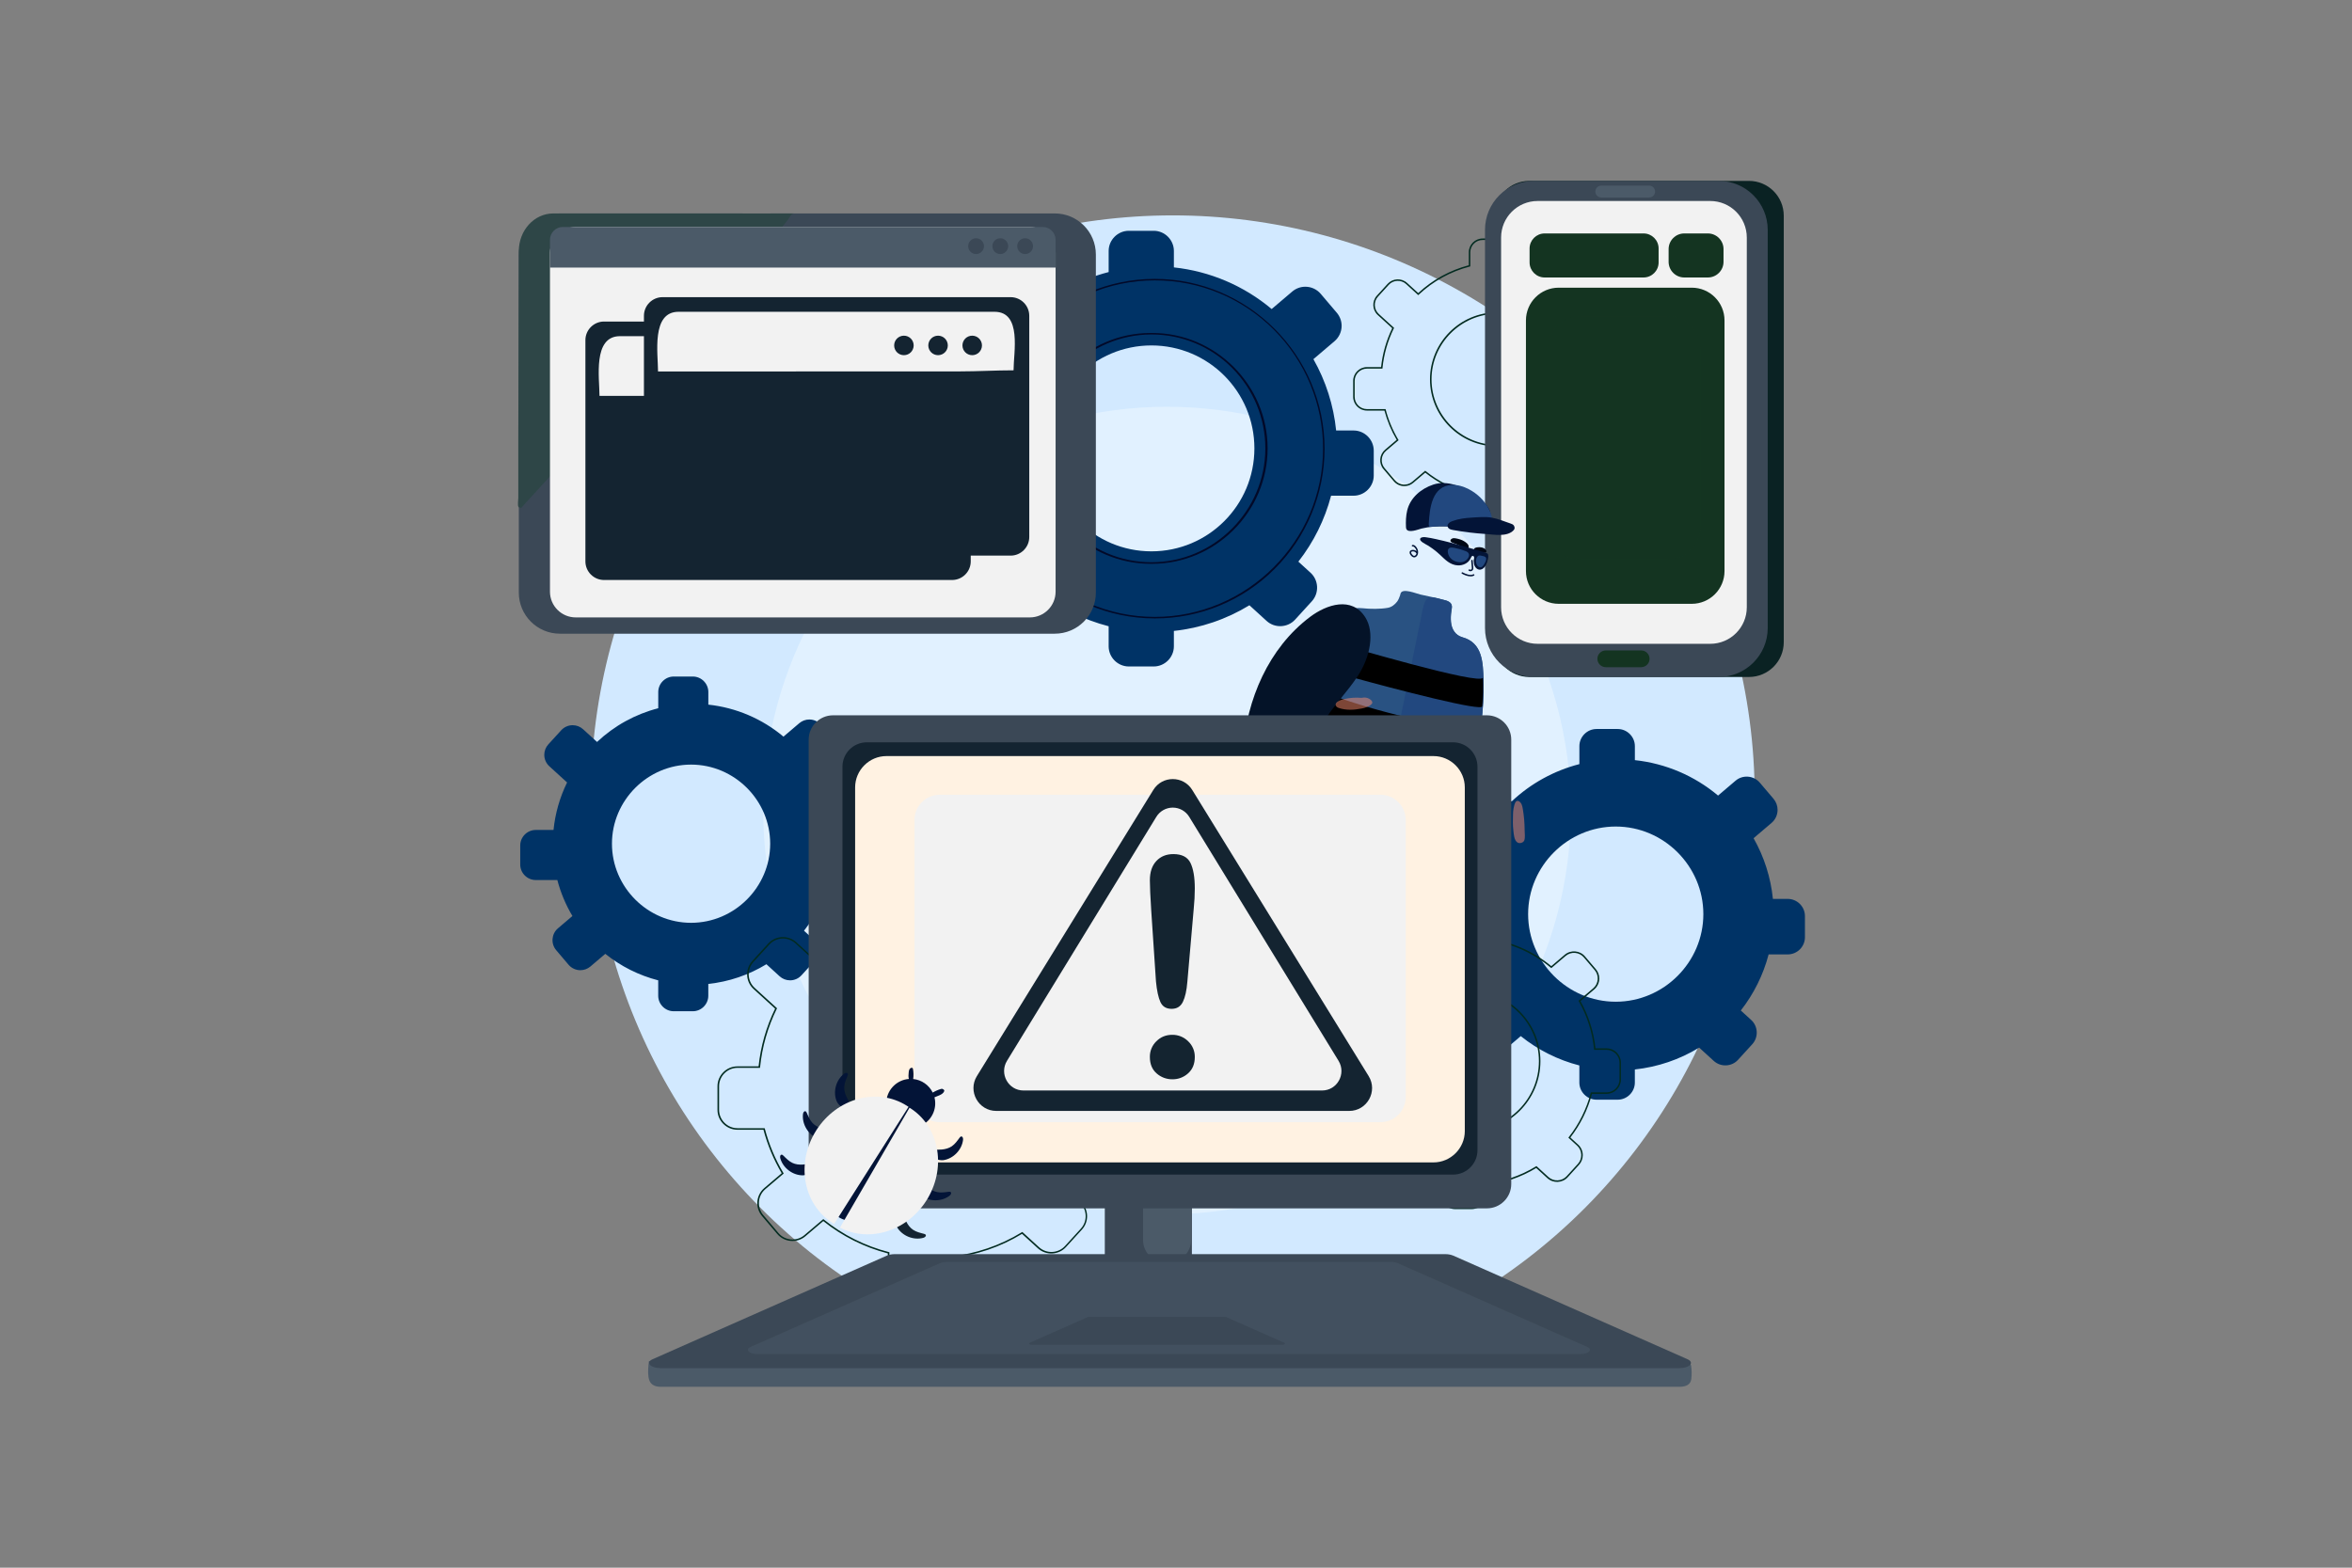 <svg xmlns="http://www.w3.org/2000/svg" xmlns:xlink="http://www.w3.org/1999/xlink" xmlns:serif="http://www.serif.com/" width="100%" height="100%" viewBox="0 0 4680 3120" xml:space="preserve" style="fill-rule:evenodd;clip-rule:evenodd;stroke-linejoin:round;stroke-miterlimit:2;"><rect x="0" y="0" width="4680" height="3120" fill="#808080" stroke="none"/> <g id="_06"> <rect id="_06-2" x="0" y="0" width="4680" height="3120" style="fill-opacity:0;"></rect> <circle cx="2333.58" cy="1586.59" r="1157.94" style="fill:rgb(210,233,255);"></circle> <circle cx="2322.13" cy="1613.06" r="803.53" style="fill:rgb(225,241,255);"></circle> <path d="M2693.37,856.78L2658.64,856.78C2653.59,806.821 2638.19,758.457 2613.42,714.78L2655.42,679.06C2664.38,671.44 2669.56,660.25 2669.56,648.485C2669.56,638.963 2666.17,629.744 2660,622.49L2627.92,584.76C2620.3,575.8 2609.11,570.628 2597.35,570.628C2587.83,570.628 2578.61,574.019 2571.35,580.19L2530.35,615.05C2475.19,568.688 2407.44,539.824 2335.79,532.17L2335.79,499.46C2335.79,477.445 2317.68,459.33 2295.66,459.33L2246.14,459.33C2246.14,459.33 2246.13,459.33 2246.13,459.33C2224.12,459.33 2206,477.445 2206,499.46L2206,541.46C2146.63,556.724 2092.08,586.782 2047.46,628.82L2011.36,595.89C1995.09,581.053 1969.5,582.227 1954.66,598.49L1921.29,635.08C1906.46,651.346 1907.63,676.936 1923.9,691.77L1969.9,733.77C1950.95,772.351 1939.03,814.004 1934.7,856.77L1888.8,856.77C1866.79,856.77 1848.67,874.885 1848.67,896.9L1848.67,946.42C1848.67,968.435 1866.79,986.55 1888.8,986.55L1944.74,986.55C1953.34,1019.3 1966.5,1050.68 1983.83,1079.77L1946.33,1111.66C1937.37,1119.28 1932.19,1130.47 1932.19,1142.24C1932.19,1151.76 1935.58,1160.98 1941.75,1168.23L1973.83,1205.95C1981.45,1214.91 1992.64,1220.09 2004.4,1220.09C2013.93,1220.09 2023.15,1216.7 2030.4,1210.53L2068.99,1177.71C2109.24,1210.09 2155.95,1233.5 2205.99,1246.36L2205.99,1286.28C2205.99,1308.3 2224.11,1326.41 2246.12,1326.41L2295.64,1326.41C2317.66,1326.41 2335.77,1308.3 2335.77,1286.28L2335.77,1255.66C2389.04,1249.99 2440.39,1232.54 2486.1,1204.59L2520.29,1235.78C2536.56,1250.61 2562.15,1249.43 2576.98,1233.17L2610.36,1196.59C2625.19,1180.32 2624.02,1154.73 2607.75,1139.89L2583.49,1117.76C2613.88,1078.91 2636.03,1034.26 2648.58,986.55L2693.34,986.55C2693.34,986.55 2693.35,986.55 2693.35,986.55C2715.36,986.55 2733.47,968.439 2733.47,946.43C2733.47,946.427 2733.47,946.423 2733.47,946.42L2733.47,896.91C2733.47,874.907 2715.37,856.796 2693.37,856.78ZM2291.09,1097.27C2177.92,1097.27 2086.19,1005.53 2086.19,892.37C2086.19,779.21 2177.92,687.47 2291.09,687.47C2404.26,687.47 2496,779.2 2496,892.37C2496,1005.54 2404.25,1097.27 2291.09,1097.27Z" style="fill:rgb(0,51,102);fill-rule:nonzero;"></path> <path d="M2291.09,1122.05C2290.59,1122.05 2290.08,1122.06 2289.57,1122.06C2163.57,1122.06 2059.88,1018.37 2059.88,892.365C2059.88,766.361 2163.57,662.675 2289.57,662.675C2290.08,662.675 2290.59,662.677 2291.09,662.68C2291.6,662.677 2292.1,662.675 2292.61,662.675C2418.61,662.675 2522.3,766.361 2522.3,892.365C2522.3,1018.37 2418.61,1122.06 2292.61,1122.06C2292.1,1122.06 2291.6,1122.05 2291.09,1122.05ZM2291.09,665.68C2166.75,665.686 2064.43,768.006 2064.43,892.35C2064.43,1016.7 2166.75,1119.02 2291.1,1119.02C2415.45,1119.02 2517.77,1016.7 2517.77,892.35C2517.77,832.256 2493.87,774.563 2451.38,732.07C2408.98,689.439 2351.22,665.516 2291.09,665.68Z" style="fill:rgb(2,9,40);fill-rule:nonzero;"></path> <path d="M2297.79,1230.76C2297.78,1230.76 2297.77,1230.76 2297.76,1230.76C2112.41,1230.76 1959.89,1078.24 1959.89,892.89C1959.89,707.54 2112.41,555.02 2297.76,555.02C2483.11,555.02 2635.63,707.54 2635.63,892.89C2635.63,982.445 2600.02,1068.42 2536.71,1131.76C2473.51,1195.32 2387.42,1230.99 2297.79,1230.76ZM2297.79,557.99C2297.79,557.99 2297.79,557.99 2297.79,557.99C2114.08,557.99 1962.91,709.16 1962.91,892.87C1962.91,1076.58 2114.08,1227.75 2297.79,1227.75C2481.5,1227.75 2632.67,1076.58 2632.67,892.87C2632.67,804.091 2597.36,718.858 2534.59,656.08C2471.95,593.095 2386.62,557.752 2297.79,558L2297.79,557.99Z" style="fill:rgb(2,9,40);fill-rule:nonzero;"></path> <path d="M1684.17,1651.8L1657.48,1651.8C1653.61,1613.42 1641.77,1576.26 1622.74,1542.7L1655.01,1515.26C1667.89,1504.3 1669.48,1484.68 1658.53,1471.79L1633.88,1442.79C1628.03,1435.9 1619.43,1431.93 1610.4,1431.93C1603.08,1431.93 1595.99,1434.54 1590.42,1439.28L1558.93,1466.06C1516.55,1430.44 1464.5,1408.26 1409.45,1402.38L1409.45,1377.25C1409.45,1360.34 1395.53,1346.42 1378.62,1346.42L1340.62,1346.42C1323.71,1346.42 1309.79,1360.34 1309.79,1377.25L1309.79,1409.53C1264.18,1421.26 1222.27,1444.35 1187.99,1476.64L1160.25,1451.35C1154.57,1446.17 1147.16,1443.29 1139.47,1443.29C1130.81,1443.29 1122.53,1446.95 1116.69,1453.35L1091.06,1481.45C1085.88,1487.13 1083,1494.54 1083,1502.23C1083,1510.89 1086.66,1519.17 1093.06,1525.01L1128.39,1557.24C1113.84,1586.9 1104.7,1618.91 1101.39,1651.78L1066,1651.78C1066,1651.78 1065.99,1651.78 1065.99,1651.78C1049.08,1651.78 1035.16,1665.7 1035.16,1682.61L1035.16,1720.61C1035.16,1737.53 1049.09,1751.44 1066,1751.44L1109,1751.44C1115.6,1776.6 1125.69,1800.7 1139,1823.05L1110.19,1847.55C1097.31,1858.51 1095.72,1878.13 1106.68,1891.02L1131.32,1920.02C1137.17,1926.9 1145.77,1930.88 1154.81,1930.88C1162.12,1930.88 1169.21,1928.27 1174.78,1923.53L1204.43,1898.32C1235.36,1923.2 1271.26,1941.19 1309.71,1951.07L1309.71,1981.73C1309.71,1998.64 1323.62,2012.57 1340.54,2012.57L1378.54,2012.57C1395.45,2012.57 1409.37,1998.65 1409.37,1981.74C1409.37,1981.74 1409.37,1981.73 1409.37,1981.73L1409.37,1958.21C1450.34,1953.88 1489.84,1940.48 1525,1919L1551.26,1943C1556.94,1948.18 1564.35,1951.06 1572.04,1951.06C1580.7,1951.06 1588.98,1947.4 1594.82,1941L1620.46,1912.89C1625.64,1907.21 1628.52,1899.8 1628.52,1892.12C1628.52,1883.45 1624.86,1875.18 1618.46,1869.34L1599.82,1852.34C1623.17,1822.49 1640.18,1788.19 1649.82,1751.54L1684.21,1751.54C1701.12,1751.54 1715.04,1737.62 1715.04,1720.71L1715.04,1682.71C1715.04,1682.68 1715.04,1682.66 1715.04,1682.63C1715.04,1665.72 1701.12,1651.8 1684.21,1651.8C1684.2,1651.8 1684.18,1651.8 1684.17,1651.8ZM1375.1,1836.56C1375.1,1836.56 1375.09,1836.56 1375.09,1836.56C1288.73,1836.56 1217.66,1765.49 1217.66,1679.13C1217.66,1592.77 1288.73,1521.7 1375.09,1521.7C1461.45,1521.7 1532.52,1592.77 1532.52,1679.13C1532.52,1679.13 1532.52,1679.14 1532.52,1679.14C1532.52,1765.5 1461.46,1836.56 1375.1,1836.56Z" style="fill:rgb(0,51,102);fill-rule:nonzero;"></path> <path d="M3557.28,1789L3527.73,1789C3523.44,1746.49 3510.33,1705.34 3489.26,1668.18L3524.99,1637.8C3532.62,1631.32 3537.02,1621.8 3537.02,1611.79C3537.02,1603.69 3534.13,1595.84 3528.88,1589.67L3501.59,1557.57C3489.46,1543.31 3467.74,1541.55 3453.47,1553.68L3418.59,1583.33C3371.66,1543.89 3314.02,1519.34 3253.07,1512.83L3253.07,1485C3253.07,1466.27 3237.65,1450.85 3218.92,1450.85L3176.8,1450.85C3158.07,1450.85 3142.65,1466.27 3142.65,1485L3142.65,1520.74C3092.14,1533.73 3045.74,1559.3 3007.77,1595.06L2977.06,1567.06C2963.22,1554.44 2941.45,1555.43 2928.82,1569.27L2900.43,1600.4C2887.82,1614.24 2888.82,1636.01 2902.65,1648.63L2941.78,1684.32C2925.64,1717.15 2915.47,1752.61 2911.78,1789.01L2872.72,1789.01C2853.99,1789.01 2838.58,1804.42 2838.58,1823.15L2838.58,1865.28C2838.58,1884.01 2853.99,1899.42 2872.72,1899.42L2920.32,1899.42C2927.64,1927.28 2938.83,1953.98 2953.57,1978.73L2921.66,2005.86C2907.4,2017.99 2905.64,2039.71 2917.77,2053.98L2945.06,2086.08C2957.2,2100.35 2978.92,2102.1 2993.19,2089.97L3026.02,2062.06C3060.28,2089.61 3100.03,2109.52 3142.6,2120.46L3142.6,2154.46C3142.6,2173.19 3158.01,2188.6 3176.74,2188.6C3176.74,2188.6 3176.75,2188.6 3176.75,2188.6L3218.87,2188.6C3218.87,2188.6 3218.88,2188.6 3218.88,2188.6C3237.61,2188.6 3253.02,2173.19 3253.02,2154.46L3253.02,2128.41C3298.37,2123.59 3342.09,2108.74 3381,2084.94L3410.09,2111.47C3423.93,2124.09 3445.7,2123.1 3458.33,2109.26L3486.72,2078.13C3499.34,2064.29 3498.33,2042.52 3484.5,2029.9L3463.86,2011.07C3489.72,1978.02 3508.56,1940.03 3519.23,1899.44L3557.32,1899.44C3576.05,1899.44 3591.46,1884.03 3591.46,1865.3L3591.46,1823.17C3591.46,1823.16 3591.46,1823.15 3591.46,1823.14C3591.46,1804.41 3576.05,1789 3557.32,1789C3557.31,1789 3557.29,1789 3557.28,1789ZM3215,1993.63C3215,1993.63 3214.99,1993.63 3214.99,1993.63C3119.36,1993.63 3040.66,1914.93 3040.66,1819.3C3040.66,1723.66 3119.36,1644.97 3214.99,1644.97C3310.62,1644.97 3389.32,1723.66 3389.32,1819.3C3389.32,1914.93 3310.63,1993.62 3215,1993.63Z" style="fill:rgb(0,51,102);fill-rule:nonzero;"></path> <path d="M1853.18,2570.77L1806.18,2570.77C1784.48,2570.75 1766.63,2552.9 1766.61,2531.2L1766.61,2494.5C1719.73,2482.36 1675.95,2460.43 1638.15,2430.17L1602.49,2460.49C1585.95,2474.53 1560.79,2472.49 1546.72,2455.98L1516.29,2420.19C1510.2,2413.04 1506.86,2403.95 1506.86,2394.56C1506.86,2382.96 1511.96,2371.93 1520.8,2364.42L1555.41,2334.99C1539.42,2307.91 1527.2,2278.78 1519.11,2248.39L1467.21,2248.39C1445.51,2248.37 1427.66,2230.52 1427.64,2208.82L1427.64,2161.82C1427.67,2140.12 1445.52,2122.28 1467.21,2122.26L1509.4,2122.26C1513.57,2082.34 1524.71,2043.46 1542.3,2007.39L1499.51,1968.39C1491.29,1960.9 1486.6,1950.28 1486.6,1939.16C1486.6,1929.29 1490.29,1919.78 1496.94,1912.49L1528.59,1877.79C1543.22,1861.75 1568.45,1860.59 1584.49,1875.22L1617.71,1905.52C1659.78,1866.27 1710.95,1838.09 1766.61,1823.52L1766.61,1784.83C1766.63,1763.13 1784.48,1745.28 1806.18,1745.26L1853.18,1745.26C1874.88,1745.28 1892.73,1763.13 1892.75,1784.83L1892.75,1814.51C1960.09,1821.95 2023.75,1849.08 2075.75,1892.51L2113.67,1860.27C2120.82,1854.18 2129.91,1850.84 2139.3,1850.84C2150.9,1850.84 2161.93,1855.94 2169.44,1864.78L2199.87,1900.56C2205.95,1907.71 2209.3,1916.8 2209.3,1926.19C2209.3,1937.79 2204.2,1948.83 2195.36,1956.34L2156.46,1989.41C2179.53,2030.33 2193.94,2075.56 2198.79,2122.28L2230.39,2122.28C2252.08,2122.31 2269.92,2140.15 2269.95,2161.84L2269.95,2208.84C2269.93,2230.53 2252.09,2248.38 2230.39,2248.41L2189.08,2248.41C2177.24,2293.01 2156.55,2334.77 2128.22,2371.2L2150.22,2391.26C2158.43,2398.75 2163.12,2409.37 2163.12,2420.49C2163.12,2430.35 2159.44,2439.86 2152.79,2447.15L2121.13,2481.86C2106.5,2497.9 2081.27,2499.06 2065.23,2484.43L2033.63,2455.6C1990.75,2481.72 1942.63,2498.08 1892.72,2503.53L1892.72,2531.22C1892.69,2552.9 1874.86,2570.73 1853.18,2570.77ZM1638.18,2426.28L1639.18,2427.05C1677.17,2457.69 1721.31,2479.81 1768.6,2491.89L1769.73,2492.18L1769.73,2531.18C1769.75,2551.24 1786.25,2567.73 1806.3,2567.75L1853.3,2567.75C1873.35,2567.73 1889.85,2551.23 1889.87,2531.18L1889.87,2500.79L1891.21,2500.65C1941.55,2495.36 1990.07,2478.88 2033.21,2452.41L2034.21,2451.83L2067.48,2482.17C2082.3,2495.68 2105.61,2494.61 2119.13,2479.8L2150.79,2445.09C2164.3,2430.27 2163.23,2406.95 2148.42,2393.43L2124.37,2371.5L2125.23,2370.41C2153.98,2333.74 2174.9,2291.57 2186.7,2246.49L2187,2245.37L2230.62,2245.37C2250.67,2245.35 2267.16,2228.85 2267.18,2208.8L2267.18,2161.8C2267.16,2141.75 2250.67,2125.26 2230.62,2125.24L2196.32,2125.24L2196.18,2123.89C2191.45,2076.7 2176.9,2031.01 2153.47,1989.77L2152.86,1988.69L2193.65,1954.01C2201.82,1947.07 2206.53,1936.87 2206.53,1926.15C2206.53,1917.47 2203.44,1909.07 2197.82,1902.46L2167.39,1866.68C2154.38,1851.42 2131.13,1849.54 2115.84,1862.51L2075.99,1896.4L2074.99,1895.58C2022.92,1851.77 1958.92,1824.51 1891.25,1817.31L1889.91,1817.17L1889.91,1784.79C1889.88,1764.74 1873.39,1748.25 1853.34,1748.22L1806.34,1748.22C1786.29,1748.24 1769.79,1764.74 1769.77,1784.79L1769.77,1825.79L1768.64,1826.08C1712.59,1840.55 1661.08,1868.93 1618.91,1908.59L1617.91,1909.54L1582.64,1877.37C1567.82,1863.86 1544.5,1864.93 1530.98,1879.74L1499.32,1914.45C1493.18,1921.18 1489.77,1929.97 1489.77,1939.09C1489.77,1949.36 1494.1,1959.18 1501.7,1966.1L1546.16,2006.66L1545.66,2007.66C1527.74,2044.11 1516.48,2083.46 1512.41,2123.87L1512.28,2125.22L1467.38,2125.22C1447.33,2125.24 1430.83,2141.73 1430.81,2161.78L1430.81,2208.78C1430.83,2228.84 1447.33,2245.33 1467.38,2245.35L1521.6,2245.35L1521.89,2246.47C1530.02,2277.39 1542.44,2307.01 1558.8,2334.47L1559.45,2335.56L1522.91,2366.62C1514.74,2373.56 1510.03,2383.76 1510.03,2394.48C1510.03,2403.16 1513.12,2411.56 1518.74,2418.17L1549,2454C1562,2469.27 1585.26,2471.15 1600.55,2458.17L1638.18,2426.28ZM1848.88,2353.4C1740.88,2353.4 1653.02,2265.54 1653.02,2157.54C1653.02,2049.54 1740.88,1961.68 1848.88,1961.68C1956.88,1961.68 2044.74,2049.54 2044.74,2157.54C2044.74,2265.54 1956.83,2353.4 1848.83,2353.4L1848.88,2353.4ZM1848.88,1964.68C1742.54,1964.68 1656.02,2051.2 1656.02,2157.54C1656.02,2263.88 1742.54,2350.4 1848.88,2350.4C1955.22,2350.4 2041.74,2263.89 2041.74,2157.54C2041.74,2051.19 1955.18,1964.68 1848.83,1964.68L1848.88,1964.68Z" style="fill:rgb(2,43,32);fill-rule:nonzero;"></path> <path d="M2928.43,2406.36L2895,2406.36C2879.33,2406.34 2866.44,2393.45 2866.42,2377.78L2866.42,2352C2833.25,2343.36 2802.26,2327.84 2775.47,2306.46L2750.37,2327.8C2738.42,2337.94 2720.24,2336.47 2710.08,2324.54L2688.44,2299.08C2684.04,2293.91 2681.63,2287.35 2681.63,2280.56C2681.63,2272.18 2685.31,2264.22 2691.7,2258.79L2716.04,2238.09C2704.79,2218.98 2696.18,2198.43 2690.44,2177.01L2653.85,2177.01C2638.17,2176.99 2625.28,2164.1 2625.26,2148.42L2625.26,2115C2625.28,2099.32 2638.17,2086.43 2653.85,2086.41L2683.48,2086.41C2686.47,2058.21 2694.35,2030.74 2706.74,2005.23L2676.53,1977.67C2670.6,1972.26 2667.21,1964.59 2667.21,1956.56C2667.21,1949.43 2669.88,1942.55 2674.68,1937.29L2697.2,1912.61C2702.61,1906.67 2710.28,1903.28 2718.32,1903.28C2725.44,1903.28 2732.32,1905.95 2737.58,1910.75L2760.92,1932.04C2790.76,1904.28 2827.01,1884.33 2866.42,1873.96L2866.42,1846.77C2866.44,1831.1 2879.33,1818.22 2895,1818.2L2928.42,1818.2C2944.09,1818.22 2956.98,1831.11 2957,1846.78L2957,1867.52C3004.74,1872.85 3049.88,1892.09 3086.79,1922.83L3113.49,1900.12C3125.44,1889.98 3143.61,1891.45 3153.78,1903.38L3175.43,1928.84C3179.83,1934.01 3182.24,1940.57 3182.24,1947.36C3182.24,1955.74 3178.56,1963.7 3172.17,1969.13L3144.77,1992.43C3161.04,2021.4 3171.23,2053.39 3174.72,2086.43L3196.81,2086.43C3212.48,2086.45 3225.37,2099.33 3225.4,2115L3225.4,2148.41C3225.39,2164.09 3212.5,2176.98 3196.82,2177L3167.77,2177C3159.35,2208.53 3144.72,2238.07 3124.72,2263.87L3140.07,2277.87C3146,2283.28 3149.39,2290.95 3149.39,2298.99C3149.39,2306.11 3146.72,2312.99 3141.92,2318.25L3119.41,2343C3108.83,2354.57 3090.62,2355.4 3079.03,2344.85L3056.78,2324.56C3026.4,2343.01 2992.34,2354.6 2957.01,2358.51L2957.01,2377.83C2956.97,2393.48 2944.08,2406.34 2928.43,2406.36ZM2775.43,2302.57L2776.43,2303.34C2803.41,2325.08 2834.76,2340.77 2868.34,2349.34L2869.47,2349.63L2869.47,2377.73C2869.49,2391.76 2881.02,2403.29 2895.05,2403.31L2928.47,2403.31C2942.5,2403.3 2954.04,2391.76 2954.05,2377.73L2954.05,2355.73L2955.39,2355.59C2991.13,2351.83 3025.59,2340.12 3056.22,2321.33L3057.22,2320.74L3081.13,2342.55C3091.51,2351.99 3107.8,2351.24 3117.27,2340.89L3139.79,2316.2C3149.24,2305.83 3148.49,2289.52 3138.13,2280.06L3120.73,2264.18L3121.58,2263.09C3142,2237.05 3156.86,2207.1 3165.24,2175.09L3165.53,2173.97L3196.9,2173.97C3210.93,2173.95 3222.47,2162.41 3222.48,2148.38L3222.48,2115C3222.47,2100.97 3210.93,2089.43 3196.9,2089.41L3172,2089.41L3171.86,2088.07C3168.51,2054.55 3158.18,2022.1 3141.53,1992.82L3140.92,1991.74L3170.21,1966.84C3180.9,1957.75 3182.22,1941.47 3173.13,1930.77L3151.48,1905.32C3142.38,1894.64 3126.12,1893.33 3115.42,1902.4L3086.79,1926.74L3085.79,1925.93C3048.81,1894.81 3003.35,1875.45 2955.29,1870.34L2953.95,1870.2L2953.95,1846.77C2953.93,1832.74 2942.4,1821.21 2928.37,1821.19L2895,1821.19C2880.98,1821.21 2869.44,1832.75 2869.42,1846.77L2869.42,1876.29L2868.29,1876.58C2828.5,1886.86 2791.94,1907.02 2762,1935.18L2761,1936.18L2735.57,1913C2730.86,1908.7 2724.71,1906.31 2718.33,1906.31C2711.14,1906.31 2704.27,1909.35 2699.43,1914.66L2676.91,1939.35C2672.61,1944.06 2670.22,1950.21 2670.22,1956.59C2670.22,1963.78 2673.26,1970.65 2678.57,1975.49L2710.44,2004.56L2709.94,2005.56C2697.21,2031.44 2689.22,2059.39 2686.33,2088.09L2686.19,2089.43L2653.86,2089.43C2639.83,2089.45 2628.29,2100.99 2628.27,2115.02L2628.27,2148.43C2628.29,2162.46 2639.83,2174 2653.86,2174.02L2692.76,2174.02L2693.06,2175.14C2698.83,2197.1 2707.65,2218.15 2719.27,2237.66L2719.92,2238.75L2693.65,2261.09C2687.94,2265.95 2684.64,2273.08 2684.64,2280.58C2684.64,2286.65 2686.8,2292.53 2690.73,2297.15L2712.38,2322.61C2721.48,2333.28 2737.74,2334.6 2748.44,2325.52L2775.43,2302.57ZM2925.34,2251.72C2848.26,2251.72 2785.56,2189.01 2785.56,2111.94C2785.56,2034.87 2848.26,1972.16 2925.34,1972.16C3002.42,1972.16 3065.12,2034.87 3065.12,2111.94C3065.12,2189.01 3002.41,2251.72 2925.34,2251.72ZM2925.34,1975.16C2849.92,1975.16 2788.56,2036.52 2788.56,2111.94C2788.56,2187.36 2849.92,2248.72 2925.34,2248.72C3000.76,2248.72 3062.12,2187.36 3062.12,2111.94C3062.12,2036.52 3000.76,1975.16 2925.34,1975.16Z" style="fill:rgb(2,43,32);fill-rule:nonzero;"></path> <path d="M2981.83,1036L2950,1036C2935,1035.99 2922.67,1023.66 2922.65,1008.66L2922.65,984.1C2891.03,975.856 2861.49,961.063 2835.95,940.68L2812,961C2807.06,965.202 2800.78,967.511 2794.29,967.511C2786.28,967.511 2778.65,963.987 2773.46,957.88L2752.8,933.6C2743.11,922.165 2744.51,904.786 2755.92,895.06L2779.1,875.35C2768.39,857.136 2760.19,837.559 2754.72,817.15L2719.85,817.15C2704.86,817.134 2692.53,804.802 2692.51,789.81L2692.51,757.93C2692.53,742.938 2704.86,730.606 2719.85,730.59L2748.06,730.59C2750.92,703.708 2758.43,677.526 2770.24,653.21L2741.45,627C2730.38,616.889 2729.58,599.461 2739.68,588.38L2761.17,564.82C2771.29,553.759 2788.7,552.96 2799.79,563.05L2822,583.27C2850.46,556.814 2885.02,537.792 2922.6,527.9L2922.6,502C2922.62,486.989 2934.99,474.654 2950,474.67L2981.88,474.67C2996.85,474.714 3009.15,487.031 3009.17,502L3009.17,521.72C3054.69,526.822 3097.72,545.162 3132.93,574.46L3158.37,552.84C3163.31,548.649 3169.58,546.346 3176.06,546.346C3184.08,546.346 3191.71,549.88 3196.9,556L3217.56,580.29C3227.26,591.719 3225.85,609.1 3214.44,618.82L3188.34,641.02C3203.84,668.636 3213.56,699.125 3216.89,730.62L3237.89,730.62C3252.88,730.636 3265.21,742.968 3265.23,757.96L3265.23,789.84C3265.21,804.832 3252.88,817.164 3237.89,817.18L3210.22,817.18C3202.2,847.235 3188.26,875.39 3169.22,899.99L3183.81,913.31C3194.88,923.421 3195.68,940.844 3185.59,951.93L3164.1,975.49C3153.98,986.551 3136.57,987.35 3125.48,977.26L3104.29,957.94C3075.32,975.519 3042.86,986.564 3009.18,990.3L3009.18,1008.67C3009.16,1023.66 2996.82,1035.99 2981.83,1036ZM2835.83,936.81L2836.83,937.59C2862.57,958.344 2892.47,973.323 2924.5,981.51L2925.62,981.8L2925.62,1008.66C2925.64,1022.02 2936.64,1033.01 2950,1033L2981.88,1033C2995.23,1032.98 3006.2,1022.01 3006.22,1008.66L3006.22,987.58L3007.56,987.44C3041.65,983.85 3074.51,972.683 3103.73,954.76L3104.73,954.17L3127.49,975C3137.36,983.99 3152.88,983.277 3161.88,973.42L3183.36,949.87C3192.35,940 3191.64,924.484 3181.78,915.48L3165.13,900.29L3165.99,899.2C3185.47,874.363 3199.64,845.793 3207.63,815.26L3207.92,814.14L3237.92,814.14C3251.27,814.124 3262.24,803.146 3262.26,789.8L3262.26,757.93C3262.24,744.584 3251.27,733.606 3237.92,733.59L3214.2,733.59L3214.06,732.24C3210.86,700.271 3201.01,669.322 3185.13,641.39L3184.52,640.31L3212.52,616.51C3222.68,607.85 3223.93,592.377 3215.29,582.2L3194.64,557.91C3185.99,547.741 3170.51,546.487 3160.33,555.13L3133,578.4L3132,577.58C3096.72,547.911 3053.37,529.451 3007.53,524.58L3006.19,524.44L3006.19,502C3006.17,488.654 2995.2,477.676 2981.85,477.66L2950,477.66C2949.99,477.66 2949.98,477.66 2949.97,477.66C2936.61,477.66 2925.62,488.642 2925.6,502L2925.6,530.21L2924.48,530.5C2886.51,540.299 2851.62,559.525 2823.05,586.39L2822.05,587.39L2797.78,565.26C2787.91,556.273 2772.4,556.981 2763.39,566.83L2741.9,590.39C2732.9,600.258 2733.62,615.779 2743.48,624.78L2773.93,652.55L2773.43,653.55C2761.3,678.239 2753.67,704.899 2750.91,732.27L2750.78,733.62L2719.86,733.62C2706.51,733.636 2695.54,744.614 2695.52,757.96L2695.52,789.84C2695.54,803.186 2706.51,814.164 2719.86,814.18L2757,814.18L2757.29,815.3C2762.79,836.248 2771.21,856.321 2782.29,874.93L2783,876L2757.88,897.36C2747.72,906.02 2746.47,921.493 2755.11,931.67L2775.74,956C2784.39,966.171 2799.88,967.421 2810.05,958.77L2835.83,936.81ZM2978.83,888.45C2905.25,888.45 2845.4,828.59 2845.4,755.02C2845.4,681.45 2905.25,621.59 2978.83,621.59C3052.41,621.59 3112.31,681.42 3112.31,755C3112.31,828.58 3052.45,888.43 2978.88,888.43L2978.83,888.45ZM2978.83,624.59C2907.3,624.617 2848.45,683.487 2848.45,755.02C2848.45,826.572 2907.33,885.45 2978.88,885.45C3050.43,885.45 3109.31,826.572 3109.31,755.02C3109.31,755.013 3109.31,755.007 3109.31,755C3109.23,683.479 3050.4,624.652 2978.88,624.57L2978.83,624.59Z" style="fill:rgb(2,43,32);fill-rule:nonzero;"></path> <path d="M3549.32,429.24L3549.32,1278.09C3549.32,1316.31 3518.3,1347.33 3480.08,1347.33L3042.99,1347.33C3004.78,1347.33 2973.75,1316.31 2973.75,1278.09L2973.75,429.24C2973.75,391.025 3004.78,360 3042.99,360L3480.08,360C3518.3,360 3549.32,391.025 3549.32,429.24Z" style="fill:rgb(10,34,35);"></path> <path d="M3517.41,457.47L3517.41,1249.86C3517.41,1303.65 3473.74,1347.33 3419.94,1347.33L3052.32,1347.33C2998.53,1347.33 2954.85,1303.65 2954.85,1249.86L2954.85,457.47C2954.85,403.675 2998.53,360 3052.32,360L3419.94,360C3473.74,360 3517.41,403.675 3517.41,457.47Z" style="fill:rgb(59,72,86);"></path> <path d="M3475.78,472.74L3475.78,1208.59C3475.78,1248.73 3443.2,1281.31 3403.06,1281.31L3059.59,1281.31C3019.45,1281.31 2986.87,1248.73 2986.87,1208.59L2986.87,472.74C2986.87,432.605 3019.45,400.02 3059.59,400.02L3403.06,400.02C3443.2,400.02 3475.78,432.605 3475.78,472.74Z" style="fill:rgb(242,242,242);"></path> <path d="M3293.31,381.26C3293.31,387.778 3288.02,393.07 3281.5,393.07L3186.2,393.07C3179.68,393.07 3174.39,387.778 3174.39,381.26C3174.39,374.742 3179.68,369.45 3186.2,369.45L3281.5,369.45C3288.02,369.45 3293.31,374.742 3293.31,381.26Z" style="fill:rgb(75,90,104);"></path> <path d="M3300.29,494.57L3300.29,522.25C3300.29,538.796 3286.86,552.23 3270.31,552.23L3073.54,552.23C3056.99,552.23 3043.56,538.796 3043.56,522.25L3043.56,494.57C3043.56,478.024 3056.99,464.59 3073.54,464.59L3270.31,464.59C3286.86,464.59 3300.29,478.024 3300.29,494.57Z" style="fill:rgb(20,52,33);"></path> <path d="M3431.43,637.71L3431.43,1136.53C3431.43,1172.5 3402.22,1201.71 3366.25,1201.71L3101.5,1201.71C3065.53,1201.71 3036.32,1172.5 3036.32,1136.53L3036.32,637.71C3036.32,601.736 3065.53,572.53 3101.5,572.53L3366.25,572.53C3402.22,572.53 3431.43,601.736 3431.43,637.71Z" style="fill:rgb(20,52,33);"></path> <g opacity="0.61"> <path d="M3383.38,694.35L3383.38,1048.27C3383.38,1084.24 3354.17,1113.45 3318.2,1113.45L3144.45,1113.45C3108.48,1113.45 3079.27,1084.24 3079.27,1048.27L3079.27,694.35C3079.27,658.376 3108.48,629.17 3144.45,629.17L3318.2,629.17C3354.17,629.17 3383.38,658.376 3383.38,694.35Z" style="fill:rgb(20,52,33);"></path> </g> <path d="M3429.46,495.78L3429.46,521.04C3429.46,538.254 3415.48,552.23 3398.27,552.23L3351.4,552.23C3334.19,552.23 3320.21,538.254 3320.21,521.04L3320.21,495.78C3320.21,478.566 3334.19,464.59 3351.4,464.59L3398.27,464.59C3415.48,464.59 3429.46,478.566 3429.46,495.78Z" style="fill:rgb(20,52,33);"></path> <path d="M3282.28,1311.16C3282.28,1320.35 3274.82,1327.81 3265.63,1327.81L3195.15,1327.81C3185.96,1327.81 3178.5,1320.35 3178.5,1311.16C3178.5,1301.97 3185.96,1294.51 3195.15,1294.51L3265.63,1294.51C3274.82,1294.51 3282.28,1301.97 3282.28,1311.16Z" style="fill:rgb(20,52,33);"></path> <path d="M2899.8,1101.82C2901.71,1100.44 2904.26,1100.29 2906.31,1101.44C2908.97,1102.86 2909.86,1106 2909.03,1108.87C2908.24,1111.55 2906.2,1113.53 2903.38,1113.45C2903.34,1113.45 2903.3,1113.45 2903.26,1113.45C2899.79,1113.45 2896.93,1110.59 2896.93,1107.12C2896.93,1104.99 2898.01,1102.99 2899.8,1101.82Z" style="fill:rgb(53,53,53);fill-rule:nonzero;"></path> <path d="M2903.54,1115L2903.34,1115C2899.87,1114.98 2896.8,1112.7 2895.76,1109.39C2894.77,1106.11 2896.06,1102.54 2898.92,1100.65C2901.29,1098.93 2904.45,1098.75 2907.01,1100.17C2910.2,1102 2911.65,1105.86 2910.47,1109.34C2909.46,1112.75 2906.75,1115 2903.54,1115ZM2903.31,1102.22C2902.36,1102.22 2901.44,1102.53 2900.67,1103.09C2898.87,1104.24 2898.05,1106.46 2898.67,1108.51C2899.33,1110.59 2901.28,1112.01 2903.46,1112C2905.46,1112.06 2906.97,1110.75 2907.63,1108.5C2908.21,1106.5 2907.82,1103.98 2905.63,1102.82C2904.92,1102.41 2904.12,1102.19 2903.31,1102.17L2903.31,1102.22Z" style="fill-rule:nonzero;"></path> <path d="M2937.13,1110.15C2939.03,1108.76 2941.59,1108.61 2943.64,1109.78C2946.3,1111.19 2947.19,1114.34 2946.36,1117.2C2945.57,1119.89 2943.53,1121.86 2940.71,1121.78C2940.67,1121.78 2940.63,1121.78 2940.59,1121.78C2937.12,1121.78 2934.26,1118.92 2934.26,1115.45C2934.26,1113.32 2935.34,1111.32 2937.13,1110.15Z" style="fill:rgb(53,53,53);fill-rule:nonzero;"></path> <path d="M2940.86,1123.29L2940.67,1123.29C2937.2,1123.27 2934.13,1121 2933.09,1117.69C2932.1,1114.4 2933.39,1110.83 2936.25,1108.94C2938.62,1107.23 2941.78,1107.05 2944.34,1108.46C2947.52,1110.29 2948.98,1114.15 2947.8,1117.63C2946.79,1121.08 2944.08,1123.29 2940.86,1123.29ZM2938,1111.37C2936.2,1112.52 2935.38,1114.75 2936,1116.8C2936.66,1118.88 2938.61,1120.29 2940.79,1120.28C2942.79,1120.28 2944.3,1119.03 2944.96,1116.78C2945.74,1114.66 2944.89,1112.27 2942.96,1111.1C2941.41,1110.22 2939.48,1110.32 2938.03,1111.37L2938,1111.37Z" style="fill-rule:nonzero;"></path> <path d="M2886.45,1074.33C2887.21,1073.18 2888.29,1072.29 2889.56,1071.75C2891.85,1070.75 2894.45,1070.96 2896.81,1071.42C2902.35,1072.5 2908.54,1074.14 2913.29,1077.2C2916.86,1079.49 2921.55,1082.35 2922.29,1087.03C2922.87,1090.69 2919.95,1093.6 2916.41,1092.59C2914.89,1092.04 2913.46,1091.25 2912.18,1090.25C2907.28,1087.07 2902.03,1084.47 2896.54,1082.48C2894,1081.48 2883.64,1079.18 2886.45,1074.33Z" style="fill:rgb(0,7,20);fill-rule:nonzero;"></path> <path d="M2932.87,1094C2932.74,1092.6 2933.48,1091.19 2935.55,1090.27C2937.26,1089.63 2939.06,1089.24 2940.89,1089.12C2944.76,1088.7 2948.66,1089.3 2952.23,1090.84C2954.55,1091.84 2959.47,1096.16 2957.08,1099.12C2956.28,1100 2955.14,1100.49 2953.95,1100.44C2951.34,1100.44 2948.54,1099.56 2945.95,1099.36C2943.03,1099.26 2940.12,1098.93 2937.25,1098.36C2934.9,1097.84 2933.06,1096 2932.87,1094Z" style="fill:rgb(0,7,20);fill-rule:nonzero;"></path> <path d="M2925,1571.82C2915,1622.22 2905.87,1664.04 2904.69,1682.42C2901.87,1726.42 2915.86,1774.52 2858.43,1778.7C2749.91,1786.59 2637.56,1766.58 2539.67,1718.58C2521.34,1709.58 2519.17,1700.96 2524.12,1682.08C2550.28,1582.12 2576.45,1482.16 2602.62,1382.2C2615.71,1332.2 2632.76,1201.75 2711.28,1210.49C2726.37,1212.17 2746.58,1212.34 2761.55,1209.65C2769.2,1208.28 2775.48,1203.17 2780.12,1197.14C2782.29,1194.31 2784.88,1188.29 2785.88,1184.84C2786.25,1183.55 2786.4,1182.2 2786.88,1180.94C2790.88,1169.82 2817.88,1181.29 2826.24,1183.21C2841.24,1186.62 2856.48,1189.44 2871.29,1193.49C2875.39,1194.43 2879.58,1195.4 2883.15,1197.63C2891.05,1202.58 2889.06,1208.84 2887.93,1216.63C2886.83,1223.61 2886.56,1230.7 2887.14,1237.75C2888.51,1251.92 2895.48,1264.26 2909.9,1268.24C2950.08,1279.33 2950.9,1318.24 2952.01,1354.24C2953.74,1411.7 2944.01,1469.59 2933.78,1525.93C2931,1541.22 2928,1556.53 2925,1571.82Z" style="fill:rgb(41,82,130);fill-rule:nonzero;"></path> <path d="M2925,1571.82C2915,1622.22 2905.87,1664.04 2904.69,1682.42C2901.87,1726.42 2915.86,1774.52 2858.43,1778.7C2828.51,1780.87 2732.17,1796.42 2723.79,1754.2C2722.01,1745.2 2723.85,1735.99 2725.68,1727.03L2830.23,1215.91C2836.65,1184.55 2842.06,1185.51 2871.23,1193.49C2875.33,1194.43 2879.52,1195.4 2883.09,1197.63C2890.99,1202.58 2889,1208.84 2887.87,1216.63C2886.77,1223.61 2886.5,1230.7 2887.08,1237.75C2888.45,1251.92 2895.42,1264.26 2909.84,1268.24C2950.02,1279.33 2950.84,1318.24 2951.95,1354.24C2953.68,1411.7 2943.95,1469.59 2933.72,1525.93C2931,1541.22 2928,1556.53 2925,1571.82Z" style="fill:rgb(34,72,127);fill-rule:nonzero;"></path> <path d="M2940.34,1046.59C2936.83,1046.98 2933.36,1047.65 2929.96,1048.59C2921.69,1051.18 2913.2,1049.59 2904.61,1049.04C2895.03,1048.39 2885.44,1047.75 2875.84,1047.55C2860.01,1047.23 2844,1048.05 2828.6,1051.91C2821.92,1053.58 2802.03,1061.97 2798.11,1052.37C2797.76,1051.34 2797.59,1050.26 2797.6,1049.17C2797.14,1038.07 2797.4,1026.84 2800,1016.04C2806.16,990.4 2827.6,972.55 2851.91,964.43C2865.75,959.81 2881.04,960.79 2895,965.07C2908.96,969.35 2921.76,976.74 2933.89,984.86C2943.58,991.34 2953.11,998.5 2959.76,1008.08C2962.95,1012.66 2965.45,1017.85 2966.06,1023.39C2966.67,1028.93 2965.2,1034.87 2961.33,1038.89C2956.12,1044.35 2948.06,1045.47 2940.34,1046.59Z" style="fill:rgb(3,20,55);fill-rule:nonzero;"></path> <path d="M2941.84,1050.11C2938.74,1050.23 2935.61,1049.97 2932.14,1049.9C2914.8,1049.56 2897.51,1047.9 2880.14,1047.43C2870.02,1047.06 2859.88,1047.29 2849.79,1048.14C2844.47,1048.64 2842.61,1049.14 2842.95,1042.55C2844.58,1011.49 2849.32,966.7 2889.11,965.12C2900.7,964.65 2912.17,968.18 2922.47,973.5C2939.93,982.5 2954.66,996.96 2963.31,1014.6C2966.4,1020.9 2971.81,1033.39 2965.59,1039.04C2961.09,1043.11 2955.86,1046.32 2950.19,1048.48C2947.52,1049.48 2944.69,1050.03 2941.84,1050.11Z" style="fill:rgb(34,72,127);fill-rule:nonzero;"></path> <path d="M3011.72,1055.32C3013.96,1052.96 3014.6,1049.97 3012.44,1046.22C3010.99,1043.71 3007.98,1042.62 3005.22,1041.72C2993.07,1037.78 2981.07,1032.4 2968.43,1030.22C2955.51,1028 2941.88,1029.35 2928.86,1030.1C2915.84,1030.85 2902.55,1032.41 2890.13,1037.03C2887.41,1038.03 2884.65,1039.24 2882.65,1041.36C2879.42,1044.8 2879.53,1049.47 2883.65,1052.27C2885.93,1053.81 2888.71,1054.35 2891.42,1054.84C2912.54,1058.65 2933.85,1061.26 2955.26,1062.67C2972.12,1063.78 2998.52,1069.22 3011.72,1055.32Z" style="fill:rgb(3,20,55);fill-rule:nonzero;"></path> <path d="M2922.35,1404.89C2852.16,1392.99 2668.2,1342.23 2648.67,1336.19C2641.01,1333.83 2633.1,1331.32 2627.09,1326.02C2613.53,1314.02 2619,1281.11 2638.09,1277.13C2643.49,1276 2649.09,1277.43 2654.41,1278.86C2679.74,1285.64 2946.12,1364.65 2950.6,1348.66C2951.46,1367.69 2951.05,1386.75 2949.38,1405.72C2949.15,1408.34 2938.92,1407.7 2922.35,1404.89Z" style="fill-rule:nonzero;"></path> <path d="M2898.54,1507.21C2862.33,1503.12 2826.11,1493.76 2791.14,1485.46C2733.48,1471.77 2677.14,1453.81 2620.67,1436.1C2605.26,1431.28 2595.27,1421.82 2597.45,1404.24C2599.17,1390.35 2609.54,1378.14 2624.14,1377.81C2633.14,1377.61 2641.76,1380.81 2650.19,1383.81C2698.65,1401.18 2748.09,1415.68 2798.26,1427.23C2809.87,1429.91 2944.45,1455.16 2944.79,1451.67C2943.77,1462.17 2942.15,1472.61 2939.93,1482.93C2939.48,1484.99 2933.84,1509.34 2936.32,1509.31C2923.7,1509.38 2911.08,1508.68 2898.54,1507.21Z" style="fill-rule:nonzero;"></path> <path d="M2869.44,1613.64C2862.44,1612.92 2856.92,1612.2 2855.14,1612.01C2828.47,1609.11 2801.96,1605.06 2775.61,1599.85C2709.41,1586.77 2646.8,1562.97 2582.1,1544.97C2556.75,1537.91 2566.77,1519.8 2573.59,1500.6C2578.91,1485.6 2591.54,1487.04 2605.27,1490.88C2653.08,1504.23 2700.27,1519.7 2748.27,1532.42C2806.74,1547.92 2865.97,1557.8 2926.44,1560.42C2924.93,1577.38 2921.94,1594.18 2917.5,1610.62C2915.65,1617.4 2887.47,1615.5 2869.44,1613.64Z" style="fill-rule:nonzero;"></path> <path d="M2839,1722.8C2813.91,1721.49 2788.95,1718.4 2764.3,1713.53C2691.01,1699.43 2619.93,1674.12 2548.49,1652.9C2543.47,1651.5 2538.53,1649.83 2533.69,1647.9C2534.5,1648.24 2539.52,1624.55 2539.83,1622.27C2540.91,1614.4 2540.34,1605.44 2544,1598.17C2548.36,1589.52 2560.06,1595.72 2567.66,1597.51C2597.14,1604.4 2625.51,1614.51 2654.42,1623.38C2684.12,1632.33 2714.06,1640.55 2744.42,1646.88C2798.42,1658.14 2852.18,1659.52 2907.16,1659.62L2902.6,1714.79C2901.67,1726.04 2849.82,1723.2 2842.81,1722.93L2839,1722.8Z" style="fill-rule:nonzero;"></path> <path d="M2716.69,1228.62C2689.81,1186.17 2639.69,1203.08 2607.14,1227.47C2524.04,1289.7 2480.49,1392.53 2473.2,1494.11C2471.74,1514.44 2467.01,1539.11 2469,1559.2C2471.33,1582.81 2491,1608.2 2505,1626.4C2512.58,1636.23 2619.92,1731.92 2626.13,1717.08C2637.18,1690.66 2622.49,1661.42 2612.95,1634.42C2590.12,1569.82 2597.95,1495.09 2633.7,1436.63C2653.65,1404 2681.4,1376.76 2702.18,1344.63C2726.83,1306.59 2735.59,1258.49 2716.69,1228.62Z" style="fill:rgb(4,19,40);fill-rule:nonzero;"></path> <path d="M2857.82,1073.05L2857.03,1072.88C2850.12,1071.27 2843.14,1070.01 2836.11,1069.1C2833.41,1068.78 2828.11,1068.83 2826.3,1071.35C2822.45,1076.82 2838.07,1083.63 2841.19,1085.62C2849.86,1091.03 2857.98,1097.26 2865.45,1104.23C2875.79,1114.11 2885.56,1124.47 2900.9,1125.23C2910.39,1125.69 2920.98,1121.23 2925.65,1112.44C2926.74,1110.38 2927.57,1108.01 2929.37,1106.44C2929.46,1106.36 2929.56,1106.3 2929.67,1106.25C2929.8,1106.22 2929.93,1106.22 2930.05,1106.25C2932.61,1106.54 2933.35,1107.99 2933.25,1110.34C2933.09,1114.06 2932.25,1117.54 2932.78,1121.34C2933.78,1129.12 2940.91,1136.8 2949.16,1132.57C2952.45,1130.88 2954.83,1127.82 2956.61,1124.57C2958.68,1120.79 2960.07,1116.68 2960.72,1112.42C2961.22,1109.22 2962.44,1103.61 2959.34,1101.48C2958.1,1100.72 2956.75,1100.15 2955.34,1099.79C2942.34,1095.79 2929.39,1092.02 2916.34,1088.24C2897,1082.59 2877.5,1077.41 2857.82,1073.05Z" style="fill:rgb(3,20,55);fill-rule:nonzero;"></path> <path d="M2917,1115.25C2915.27,1116.61 2913.3,1117.62 2911.19,1118.25C2901.03,1121.03 2888.41,1116.01 2883.34,1106.71C2882.7,1105.53 2882.18,1104.3 2881.78,1103.02C2880.78,1099.93 2880.11,1095.91 2881.78,1092.92C2884.59,1087.92 2892.11,1090.13 2896.49,1090.98C2903.23,1092.23 2909.82,1094.16 2916.17,1096.75C2917.76,1097.35 2919.25,1098.18 2920.59,1099.23C2926.12,1103.94 2921.56,1111.76 2917,1115.25Z" style="fill:rgb(34,72,127);fill-rule:nonzero;"></path> <path d="M2940.09,1107.37C2940.31,1107.12 2940.55,1106.88 2940.81,1106.66C2943.21,1104.55 2946.81,1105.78 2949.55,1106.34C2951.55,1106.76 2954.44,1107.41 2956.02,1108.88C2960.02,1112.62 2953.43,1123.47 2950.74,1126.38C2949.91,1127.34 2948.89,1128.11 2947.74,1128.64C2944.37,1130.12 2940.64,1127.64 2938.98,1124.78C2936.14,1119.73 2936.06,1111.86 2940.09,1107.37Z" style="fill:rgb(34,72,127);fill-rule:nonzero;"></path> <path d="M2926.36,1147.14C2920.06,1147.14 2912.93,1144.08 2908.82,1141.66C2908.41,1141.38 2908.16,1140.91 2908.16,1140.42C2908.16,1139.59 2908.84,1138.92 2909.66,1138.92C2909.89,1138.92 2910.13,1138.97 2910.34,1139.08C2915.13,1141.89 2925.71,1146.32 2931.56,1142.96C2931.79,1142.83 2932.05,1142.76 2932.31,1142.76C2933.13,1142.76 2933.81,1143.44 2933.81,1144.26C2933.81,1144.8 2933.52,1145.29 2933.06,1145.56C2931,1146.66 2928.69,1147.21 2926.36,1147.14Z" style="fill:rgb(3,20,55);fill-rule:nonzero;"></path> <path d="M2814,1109.24L2813.72,1109.24C2811.37,1109.13 2809.19,1107.72 2807.05,1104.91C2806.17,1103.85 2805.49,1102.64 2805.05,1101.34C2804.56,1099.75 2804.82,1098.02 2805.76,1096.65C2806.72,1095.48 2808.08,1094.71 2809.58,1094.5C2812.81,1093.92 2816.14,1094.83 2818.63,1096.97C2818.37,1095.46 2817.85,1094.01 2817.1,1092.68C2816.39,1091.39 2813.84,1087.21 2810.82,1087.54C2810.76,1087.55 2810.71,1087.55 2810.66,1087.55C2809.83,1087.55 2809.15,1086.87 2809.15,1086.04C2809.15,1085.27 2809.73,1084.62 2810.49,1084.54C2815.06,1084.05 2818.23,1088.54 2819.72,1091.2C2821.8,1094.78 2822.33,1099.06 2821.18,1103.04C2820.3,1106.07 2817.64,1109.24 2814,1109.24ZM2811.54,1097.32C2811.08,1097.32 2810.63,1097.36 2810.18,1097.45C2809.41,1097.53 2808.71,1097.89 2808.18,1098.45C2807.8,1099.07 2807.71,1099.84 2807.95,1100.53C2808.28,1101.47 2808.77,1102.34 2809.41,1103.1C2810.98,1105.16 2812.41,1106.18 2813.82,1106.25C2815.89,1106.34 2817.66,1104.25 2818.33,1102.15C2818.33,1101.99 2818.43,1101.83 2818.47,1101.67C2817.2,1099.03 2814.51,1097.33 2811.58,1097.32L2811.54,1097.32Z" style="fill:rgb(3,20,55);fill-rule:nonzero;"></path> <path d="M2925.89,1136.85C2924.72,1136.87 2923.57,1136.52 2922.61,1135.85C2922.22,1135.57 2921.98,1135.11 2921.98,1134.63C2921.98,1133.81 2922.66,1133.13 2923.49,1133.13C2923.8,1133.13 2924.11,1133.23 2924.36,1133.41C2925.03,1133.85 2925.86,1133.99 2926.63,1133.77C2927.33,1133.63 2927.94,1133.19 2928.28,1132.56C2928.67,1131.46 2928.76,1130.28 2928.53,1129.14L2927.35,1115.72C2927.35,1115.68 2927.34,1115.63 2927.34,1115.59C2927.34,1114.76 2928.02,1114.08 2928.85,1114.08C2929.63,1114.08 2930.28,1114.69 2930.35,1115.46L2931.53,1128.88C2931.82,1130.57 2931.62,1132.3 2930.97,1133.88C2930.23,1135.29 2928.91,1136.31 2927.36,1136.66C2926.88,1136.78 2926.39,1136.85 2925.89,1136.85Z" style="fill:rgb(3,20,55);fill-rule:nonzero;"></path> <path d="M2371.63,2404.15L2371.63,2580.88C2371.63,2605.44 2351.69,2625.38 2327.13,2625.38L2242.83,2625.38C2218.27,2625.38 2198.33,2605.44 2198.33,2580.88L2198.33,2404.15C2198.33,2379.59 2218.27,2359.65 2242.83,2359.65L2327.13,2359.65C2351.69,2359.65 2371.63,2379.59 2371.63,2404.15Z" style="fill:rgb(59,72,86);"></path> <path d="M2369.99,2406.03L2369.99,2468.01C2369.99,2492.57 2350.05,2512.51 2325.49,2512.51L2318.96,2512.51C2294.4,2512.51 2274.46,2492.57 2274.46,2468.01L2274.46,2406.03C2274.46,2381.47 2294.4,2361.53 2318.96,2361.53L2325.49,2361.53C2350.05,2361.53 2369.99,2381.47 2369.99,2406.03Z" style="fill:rgb(75,90,104);"></path> <path d="M3007.08,1472.09L3007.08,2356.36C3007.08,2383.13 2985.35,2404.86 2958.58,2404.86L1657.6,2404.86C1630.83,2404.86 1609.1,2383.13 1609.1,2356.36L1609.1,1472.09C1609.1,1445.32 1630.83,1423.59 1657.6,1423.59L2958.58,1423.59C2985.35,1423.59 3007.08,1445.32 3007.08,1472.09Z" style="fill:rgb(59,72,86);"></path> <path d="M2939.86,1525.86L2939.86,2289.15C2939.86,2315.92 2918.13,2337.65 2891.36,2337.65L1724.81,2337.65C1698.04,2337.65 1676.31,2315.92 1676.31,2289.15L1676.31,1525.86C1676.31,1499.09 1698.04,1477.36 1724.81,1477.36L2891.36,1477.36C2918.13,1477.36 2939.86,1499.09 2939.86,1525.86Z" style="fill:rgb(20,36,49);"></path> <path d="M2852.39,2313.43C2886.55,2313.43 2914.65,2285.33 2914.65,2251.17L2914.65,1567C2914.65,1532.85 2886.55,1504.74 2852.39,1504.74L1763.79,1504.74C1729.63,1504.74 1701.53,1532.85 1701.53,1567L1701.53,2251.22C1701.53,2285.38 1729.63,2313.48 1763.79,2313.48L2852.39,2313.43Z" style="fill:rgb(255,242,226);fill-rule:nonzero;"></path> <path d="M2747,2233.35C2774.52,2233.35 2797.17,2210.7 2797.17,2183.18L2797.17,1631.83C2797.17,1604.31 2774.52,1581.66 2747,1581.66L1869.8,1581.66C1842.28,1581.66 1819.63,1604.31 1819.63,1631.83L1819.63,2183.18C1819.63,2210.7 1842.28,2233.35 1869.8,2233.35L2747,2233.35Z" style="fill:rgb(242,242,242);fill-rule:nonzero;"></path> <path d="M2875.8,2505.34L1780.52,2505.34C1774.99,2505.24 1769.5,2506.37 1764.46,2508.66C1763.46,2509.2 1762.46,2509.66 1761.46,2510.17L1593.23,2593.73L1467.62,2656.12L1409.13,2685.17C1399.19,2689.93 1388.75,2693.57 1378,2696C1367.11,2698.62 1356,2700.44 1344.87,2702.23C1333.25,2704.1 1321.69,2706.52 1309.93,2707.7C1304.3,2708.26 1298.63,2708.58 1292.93,2708.64C1292.31,2708.64 1291.58,2708.71 1291.27,2709.15C1291.16,2709.34 1291.09,2709.55 1291.08,2709.77C1289.92,2719.67 1288.96,2729.99 1290.26,2739.91C1291.03,2745.72 1293.05,2751.91 1298.62,2755.83C1303.06,2758.97 1308.97,2760 1314.62,2760L3341.63,2760C3354.47,2760 3363.79,2755.9 3365.34,2744.75C3366.4,2735.86 3366.28,2726.86 3365,2718C3364.36,2713.79 3357.45,2711.75 3353.61,2709.74C3350.33,2708.03 3344.31,2709.08 3340.5,2709.06C3335.52,2709.06 3330.54,2709.01 3325.55,2708.9C3315.59,2708.73 3305.63,2708.43 3295.67,2708.02C3287.94,2707.71 3278.27,2700.62 3271.57,2697.29L3247.1,2685.14L3193.1,2658.33L3076.74,2600.53L2971.32,2548.17L2903.49,2514.48L2891.84,2508.69C2886.81,2506.39 2881.33,2505.25 2875.8,2505.34Z" style="fill:rgb(75,90,104);fill-rule:nonzero;"></path> <path d="M2875.8,2496L1780.52,2496C1775.02,2495.91 1769.56,2496.93 1764.46,2499L1298.63,2705.08C1283.94,2711.58 1294.13,2722.86 1314.69,2722.86L3341.62,2722.86C3362.19,2722.86 3372.38,2711.58 3357.69,2705.08L2891.86,2499C2886.76,2496.93 2881.3,2495.91 2875.8,2496Z" style="fill:rgb(59,72,86);fill-rule:nonzero;"></path> <g opacity="0.46"> <path d="M2768.48,2511.55L1883.26,2511.55C1878.81,2511.47 1874.39,2512.28 1870.26,2513.95L1493.78,2680.51C1481.9,2685.76 1490.14,2694.88 1506.78,2694.88L3145,2694.88C3161.63,2694.88 3169.86,2685.76 3158,2680.51L2781.47,2514C2777.35,2512.32 2772.93,2511.49 2768.48,2511.55Z" style="fill:rgb(75,90,104);fill-rule:nonzero;"></path> </g> <path d="M2436.64,2620.81L2167.78,2620.81C2166.41,2620.78 2165.05,2621.03 2163.78,2621.53L2049.44,2672.12C2045.83,2673.72 2048.33,2676.48 2053.38,2676.48L2551,2676.48C2556.05,2676.48 2558.55,2673.72 2554.95,2672.12L2440.6,2621.53C2439.34,2621.03 2437.99,2620.78 2436.64,2620.81Z" style="fill:rgb(59,72,86);fill-rule:nonzero;"></path> <g opacity="0.49"> <path d="M2708.91,1388.86C2697.5,1387.89 2686.01,1388.68 2674.84,1391.21C2669.96,1392.32 2665.01,1393.8 2660.84,1397.06C2659.12,1398.2 2657.96,1400.02 2657.66,1402.06C2657.38,1405.7 2660.86,1407.95 2663.79,1408.95C2678.57,1413.95 2694.33,1413.06 2709.48,1410.06C2716.31,1408.71 2723.34,1406.8 2728.77,1401.68C2729.49,1401.08 2730.04,1400.32 2730.39,1399.45C2731.23,1397.03 2729.47,1394.45 2727.69,1392.97C2723.97,1389.75 2719.18,1388.05 2714.26,1388.19L2708.91,1388.86Z" style="fill:rgb(255,143,113);fill-rule:nonzero;"></path> </g> <g opacity="0.49"> <path d="M3020.09,1677.09C3024.21,1679.17 3031.26,1677.09 3032.97,1672.65C3035.09,1667.16 3033.76,1657.93 3033.73,1652.09C3033.66,1638 3032.44,1623.93 3030.09,1610.03C3029.65,1606.8 3028.83,1603.63 3027.64,1600.59C3026.05,1596.91 3020.56,1591.16 3016.48,1595.27C3013.9,1597.86 3012.39,1605.17 3011.67,1608.62C3010.9,1612.99 3010.52,1617.41 3010.52,1621.85C3010.24,1632.02 3009.97,1642.25 3011.19,1652.38C3012.05,1659.52 3012.63,1673.32 3020.09,1677.09Z" style="fill:rgb(255,143,113);fill-rule:nonzero;"></path> </g> <path d="M2180.55,506.57L2180.55,1179.37C2180.55,1224.52 2143.9,1261.17 2098.75,1261.17L1114.12,1261.17C1068.97,1261.17 1032.32,1224.52 1032.32,1179.37L1032.32,506.57C1032.32,461.423 1068.97,424.77 1114.12,424.77L2098.75,424.77C2143.9,424.77 2180.55,461.423 2180.55,506.57Z" style="fill:rgb(59,72,86);"></path> <path d="M1444.55,573L1352.31,674L1208,831.85C1192.87,844.27 1179.83,862.68 1166.43,877.34C1153.3,891.7 1139.12,904.86 1125.81,919.29C1123.81,921.51 1120.62,923.77 1118.62,921.48L1039.73,1007.8C1038.58,1011.8 1033.66,1011.16 1031.62,1008.72C1029.58,1006.28 1031.33,994.16 1031.33,990.72L1031.33,868.41C1031.33,747.22 1032.33,626.15 1032.33,504.85L1032.33,499.85C1032.33,458.4 1063.04,424.8 1100.92,424.8L1420.47,424.8C1450.54,424.8 1480.62,424.843 1510.69,424.93C1533.84,424.93 1556.94,424.78 1580.08,424.78C1574.34,424.78 1570.92,433.1 1567.84,437.24C1549.11,462.39 1525.94,483.7 1505.17,506.79C1487.44,526.5 1469.78,546.28 1451.66,565.56C1449.29,568 1446.88,570.48 1444.55,573Z" style="fill:rgb(46,70,71);fill-rule:nonzero;"></path> <path d="M2100.42,502.93L2100.42,1177.55C2100.42,1205.81 2077.47,1228.76 2049.21,1228.76L1145.53,1228.76C1117.27,1228.76 1094.32,1205.81 1094.32,1177.55L1094.32,502.93C1094.32,474.666 1117.27,451.72 1145.53,451.72L2049.21,451.72C2077.47,451.72 2100.42,474.666 2100.42,502.93Z" style="fill:rgb(242,242,242);"></path> <path d="M2100.42,477.27C2100.42,463.254 2088.89,451.72 2074.87,451.72L1119.87,451.72C1105.85,451.72 1094.32,463.254 1094.32,477.27L1094.32,532.57L2100.42,532.57L2100.42,477.27Z" style="fill:rgb(75,90,104);fill-rule:nonzero;"></path> <circle cx="1990.38" cy="489.9" r="15.72" style="fill:rgb(59,72,86);"></circle> <circle cx="1942.19" cy="489.9" r="15.72" style="fill:rgb(59,72,86);"></circle> <circle cx="2039.79" cy="489.9" r="15.72" style="fill:rgb(59,72,86);"></circle> <path d="M1931.57,677.03L1931.57,1117.2C1931.57,1137.68 1914.94,1154.31 1894.46,1154.31L1201.95,1154.31C1181.47,1154.31 1164.84,1137.68 1164.84,1117.2L1164.84,677.03C1164.84,656.548 1181.47,639.92 1201.95,639.92L1894.46,639.92C1914.94,639.92 1931.57,656.548 1931.57,677.03Z" style="fill:rgb(20,36,49);"></path> <path d="M1192.87,787.89L1399.55,787.89C1445.95,787.89 1492.36,787.66 1538.75,787.66L1794,787.66C1829.25,787.66 1864.73,785.51 1900.28,785.51C1900.28,749.98 1917.43,669.04 1862.42,669.04L1233.61,669.04C1179.13,669.04 1192.87,752.66 1192.87,787.89Z" style="fill:rgb(242,242,242);fill-rule:nonzero;"></path> <circle cx="1737.46" cy="727.27" r="19.41" style="fill:rgb(20,36,49);"></circle> <circle cx="1805.39" cy="727.27" r="19.41" style="fill:rgb(255,185,78);"></circle> <circle cx="1669.52" cy="727.27" r="19.41" style="fill:rgb(255,185,78);"></circle> <path d="M2048.03,628.51L2048.03,1068.68C2048.03,1089.16 2031.4,1105.79 2010.92,1105.79L1318.41,1105.79C1297.93,1105.79 1281.3,1089.16 1281.3,1068.68L1281.3,628.51C1281.3,608.028 1297.93,591.4 1318.41,591.4L2010.92,591.4C2031.4,591.4 2048.03,608.028 2048.03,628.51Z" style="fill:rgb(20,36,49);"></path> <path d="M1309.34,739.36L1516,739.36C1562.4,739.36 1608.8,739.14 1655.19,739.14L1910.48,739.14C1945.74,739.14 1981.21,736.99 2016.77,736.99C2016.77,701.45 2033.91,620.51 1978.9,620.51L1350.07,620.51C1295.59,620.51 1309.34,704.14 1309.34,739.36Z" style="fill:rgb(242,242,242);fill-rule:nonzero;"></path> <circle cx="1866.55" cy="687.47" r="19.41" style="fill:rgb(20,36,49);"></circle> <circle cx="1934.49" cy="687.47" r="19.41" style="fill:rgb(20,36,49);"></circle> <circle cx="1798.61" cy="687.47" r="19.41" style="fill:rgb(20,36,49);"></circle> <path d="M1837.86,2237.38C1855.9,2226.19 1864.65,2204.45 1859.39,2183.88C1862.71,2182.67 1865.99,2181.34 1869.2,2179.88C1872.97,2178.17 1876.94,2175.99 1878.55,2172.17C1878.88,2171.52 1878.98,2170.78 1878.85,2170.06C1878.58,2168.97 1877.52,2168.29 1876.54,2167.73C1875.93,2167.33 1875.25,2167.05 1874.54,2166.91C1873.77,2166.85 1873,2166.96 1872.27,2167.23C1866.54,2168.94 1861.05,2171.37 1855.92,2174.45C1848.51,2159.35 1833.79,2149.13 1817.06,2147.45C1817.99,2140.85 1817.86,2134.15 1816.67,2127.59C1816.61,2126.95 1816.38,2126.34 1815.99,2125.82C1815.38,2125.23 1814.53,2124.97 1813.7,2125.12C1811.76,2125.5 1810.14,2126.82 1809.38,2128.64C1808.65,2130.44 1808.23,2132.34 1808.13,2134.28C1807.67,2138.64 1807.25,2143.21 1808.46,2147.34C1785.29,2149.13 1766.45,2167.25 1763.77,2190.34C1732.03,2198.42 1697.17,2225.57 1671.77,2265.53C1632.1,2328.01 1630.63,2398.15 1668.49,2422.19C1706.35,2446.23 1769.21,2415.08 1808.89,2352.61C1834.3,2312.64 1844,2269.55 1837.86,2237.38Z" style="fill:rgb(3,20,55);fill-rule:nonzero;"></path> <path d="M1679.87,2163C1680.32,2155.31 1683.53,2148.1 1686.5,2141C1687.05,2139.67 1687.6,2138.13 1686.99,2136.82C1685.73,2134.15 1681.65,2135.37 1679.31,2137.18C1663.4,2149.5 1657.12,2172.82 1664.69,2191.46C1668.16,2199.99 1685.33,2215.68 1689.69,2199.1C1691.28,2193.04 1686.88,2188.28 1684.44,2183.16C1681.45,2176.88 1679.46,2170.05 1679.87,2163Z" style="fill:rgb(3,20,55);fill-rule:nonzero;"></path> <path d="M1616.73,2234.93C1611.48,2229.29 1608.49,2221.99 1605.41,2214.93C1604.83,2213.6 1604.1,2212.14 1602.73,2211.68C1599.93,2210.74 1597.99,2214.53 1597.73,2217.47C1595.63,2237.47 1608.13,2258.15 1626.83,2265.57C1635.38,2268.96 1658.6,2267.42 1649.63,2252.8C1646.35,2247.46 1639.87,2247.36 1634.49,2245.57C1627.83,2243.38 1621.52,2240.09 1616.73,2234.93Z" style="fill:rgb(3,20,55);fill-rule:nonzero;"></path> <path d="M1576.77,2314.41C1569.77,2311.11 1564.32,2305.41 1558.84,2300.02C1557.84,2299.02 1556.6,2297.92 1555.15,2298.02C1552.15,2298.19 1551.8,2302.42 1552.61,2305.27C1558.07,2324.64 1577.35,2339.19 1597.47,2339.15C1606.67,2339.15 1627.65,2329.09 1613.9,2318.84C1608.9,2315.1 1602.82,2317.4 1597.16,2317.74C1590.21,2318.13 1583.13,2317.42 1576.77,2314.41Z" style="fill:rgb(3,20,55);fill-rule:nonzero;"></path> <path d="M1893.83,2281.34C1900.2,2277.01 1904.74,2270.55 1909.31,2264.34C1910.17,2263.18 1911.21,2261.92 1912.65,2261.78C1915.59,2261.48 1916.65,2265.61 1916.29,2268.54C1913.88,2288.54 1897.09,2305.88 1877.21,2308.96C1868.12,2310.36 1845.83,2303.69 1857.83,2291.44C1862.21,2286.96 1868.55,2288.3 1874.2,2287.76C1881.13,2287.1 1888,2285.29 1893.83,2281.34Z" style="fill:rgb(3,20,55);fill-rule:nonzero;"></path> <path d="M1864.54,2372.44C1872.07,2374.05 1879.88,2372.86 1887.54,2371.88C1888.97,2371.7 1890.6,2371.58 1891.7,2372.52C1893.94,2374.44 1891.7,2378.05 1889.32,2379.82C1873.23,2391.9 1849.08,2391.82 1833.1,2379.54C1825.8,2373.95 1815.21,2353.23 1832.36,2353.43C1838.62,2353.5 1842.04,2359.01 1846.36,2362.71C1851.6,2367.26 1857.66,2371 1864.54,2372.44Z" style="fill:rgb(3,20,55);fill-rule:nonzero;"></path> <path d="M1816.86,2447.53C1823.26,2451.82 1830.95,2453.61 1838.4,2455.53C1839.8,2455.9 1841.4,2456.38 1842.03,2457.67C1843.41,2460.28 1839.97,2462.8 1837.12,2463.57C1817.69,2468.82 1795.31,2459.76 1785.01,2442.47C1780.3,2434.57 1778.15,2411.4 1794.01,2417.94C1799.8,2420.32 1800.94,2426.71 1803.55,2431.74C1806.76,2437.92 1811,2443.62 1816.86,2447.53Z" style="fill:rgb(20,36,49);fill-rule:nonzero;"></path> <path d="M1804.41,2200.63C1745.72,2163.36 1665.01,2185.33 1624.14,2249.7C1583.27,2314.07 1597.7,2396.46 1656.39,2433.7C1657.54,2434.42 1658.7,2435.12 1659.86,2435.81L1807.8,2202.81C1806.68,2202.11 1805.56,2201.36 1804.41,2200.63Z" style="fill:rgb(242,242,242);fill-rule:nonzero;"></path> <path d="M1846.47,2384.13C1883.96,2319.46 1867.38,2240.01 1809.76,2204.53L1671.37,2443.24C1731.36,2474.66 1809,2448.79 1846.47,2384.13Z" style="fill:rgb(242,242,242);fill-rule:nonzero;"></path> <path d="M2294.88,1572.11L1943.81,2141.65C1925.14,2171.94 1946.93,2210.97 1982.51,2210.97L2684.66,2210.97C2720.23,2210.97 2742.02,2171.97 2723.35,2141.65L2372.28,1572.11C2354.52,1543.3 2312.64,1543.3 2294.88,1572.11Z" style="fill:rgb(20,36,49);fill-rule:nonzero;"></path> <path d="M2300.83,1625.72L2003.74,2111.21C1987.94,2137.02 2006.38,2170.29 2036.49,2170.29L2630.67,2170.29C2660.78,2170.29 2679.22,2137.02 2663.42,2111.21L2366.33,1625.72C2359.39,1614.29 2346.95,1607.3 2333.58,1607.3C2320.21,1607.3 2307.77,1614.29 2300.83,1625.72Z" style="fill:rgb(242,242,242);fill-rule:nonzero;"></path> <path d="M2300.14,1953.22L2290.67,1811.42C2288.89,1783.79 2288,1763.95 2288,1751.92C2288,1735.54 2292.29,1722.76 2300.88,1713.58C2309.47,1704.4 2320.76,1699.81 2334.77,1699.82C2351.75,1699.82 2363.1,1705.69 2368.82,1717.43C2374.54,1729.17 2377.4,1746.09 2377.4,1768.2C2377.39,1781.45 2376.7,1794.69 2375.33,1807.87L2362.6,1953.87C2361.22,1971.2 2358.26,1984.54 2353.72,1993.87C2349.18,2003.2 2341.68,2007.84 2331.22,2007.78C2320.55,2007.78 2313.15,2003.29 2309.02,1994.31C2304.89,1985.33 2301.93,1971.63 2300.14,1953.22ZM2333,2148C2321.4,2148.17 2310.15,2144 2301.47,2136.31C2292.49,2128.52 2288,2117.62 2288,2103.6C2287.79,2091.86 2292.46,2080.55 2300.88,2072.37C2309.46,2063.78 2319.97,2059.48 2332.41,2059.49C2344.32,2059.28 2355.82,2063.93 2364.23,2072.37C2372.81,2080.46 2377.59,2091.81 2377.4,2103.6C2377.4,2117.42 2372.96,2128.27 2364.08,2136.16C2355.6,2143.9 2344.48,2148.13 2333,2148Z" style="fill:rgb(20,36,48);fill-rule:nonzero;"></path> </g> </svg>